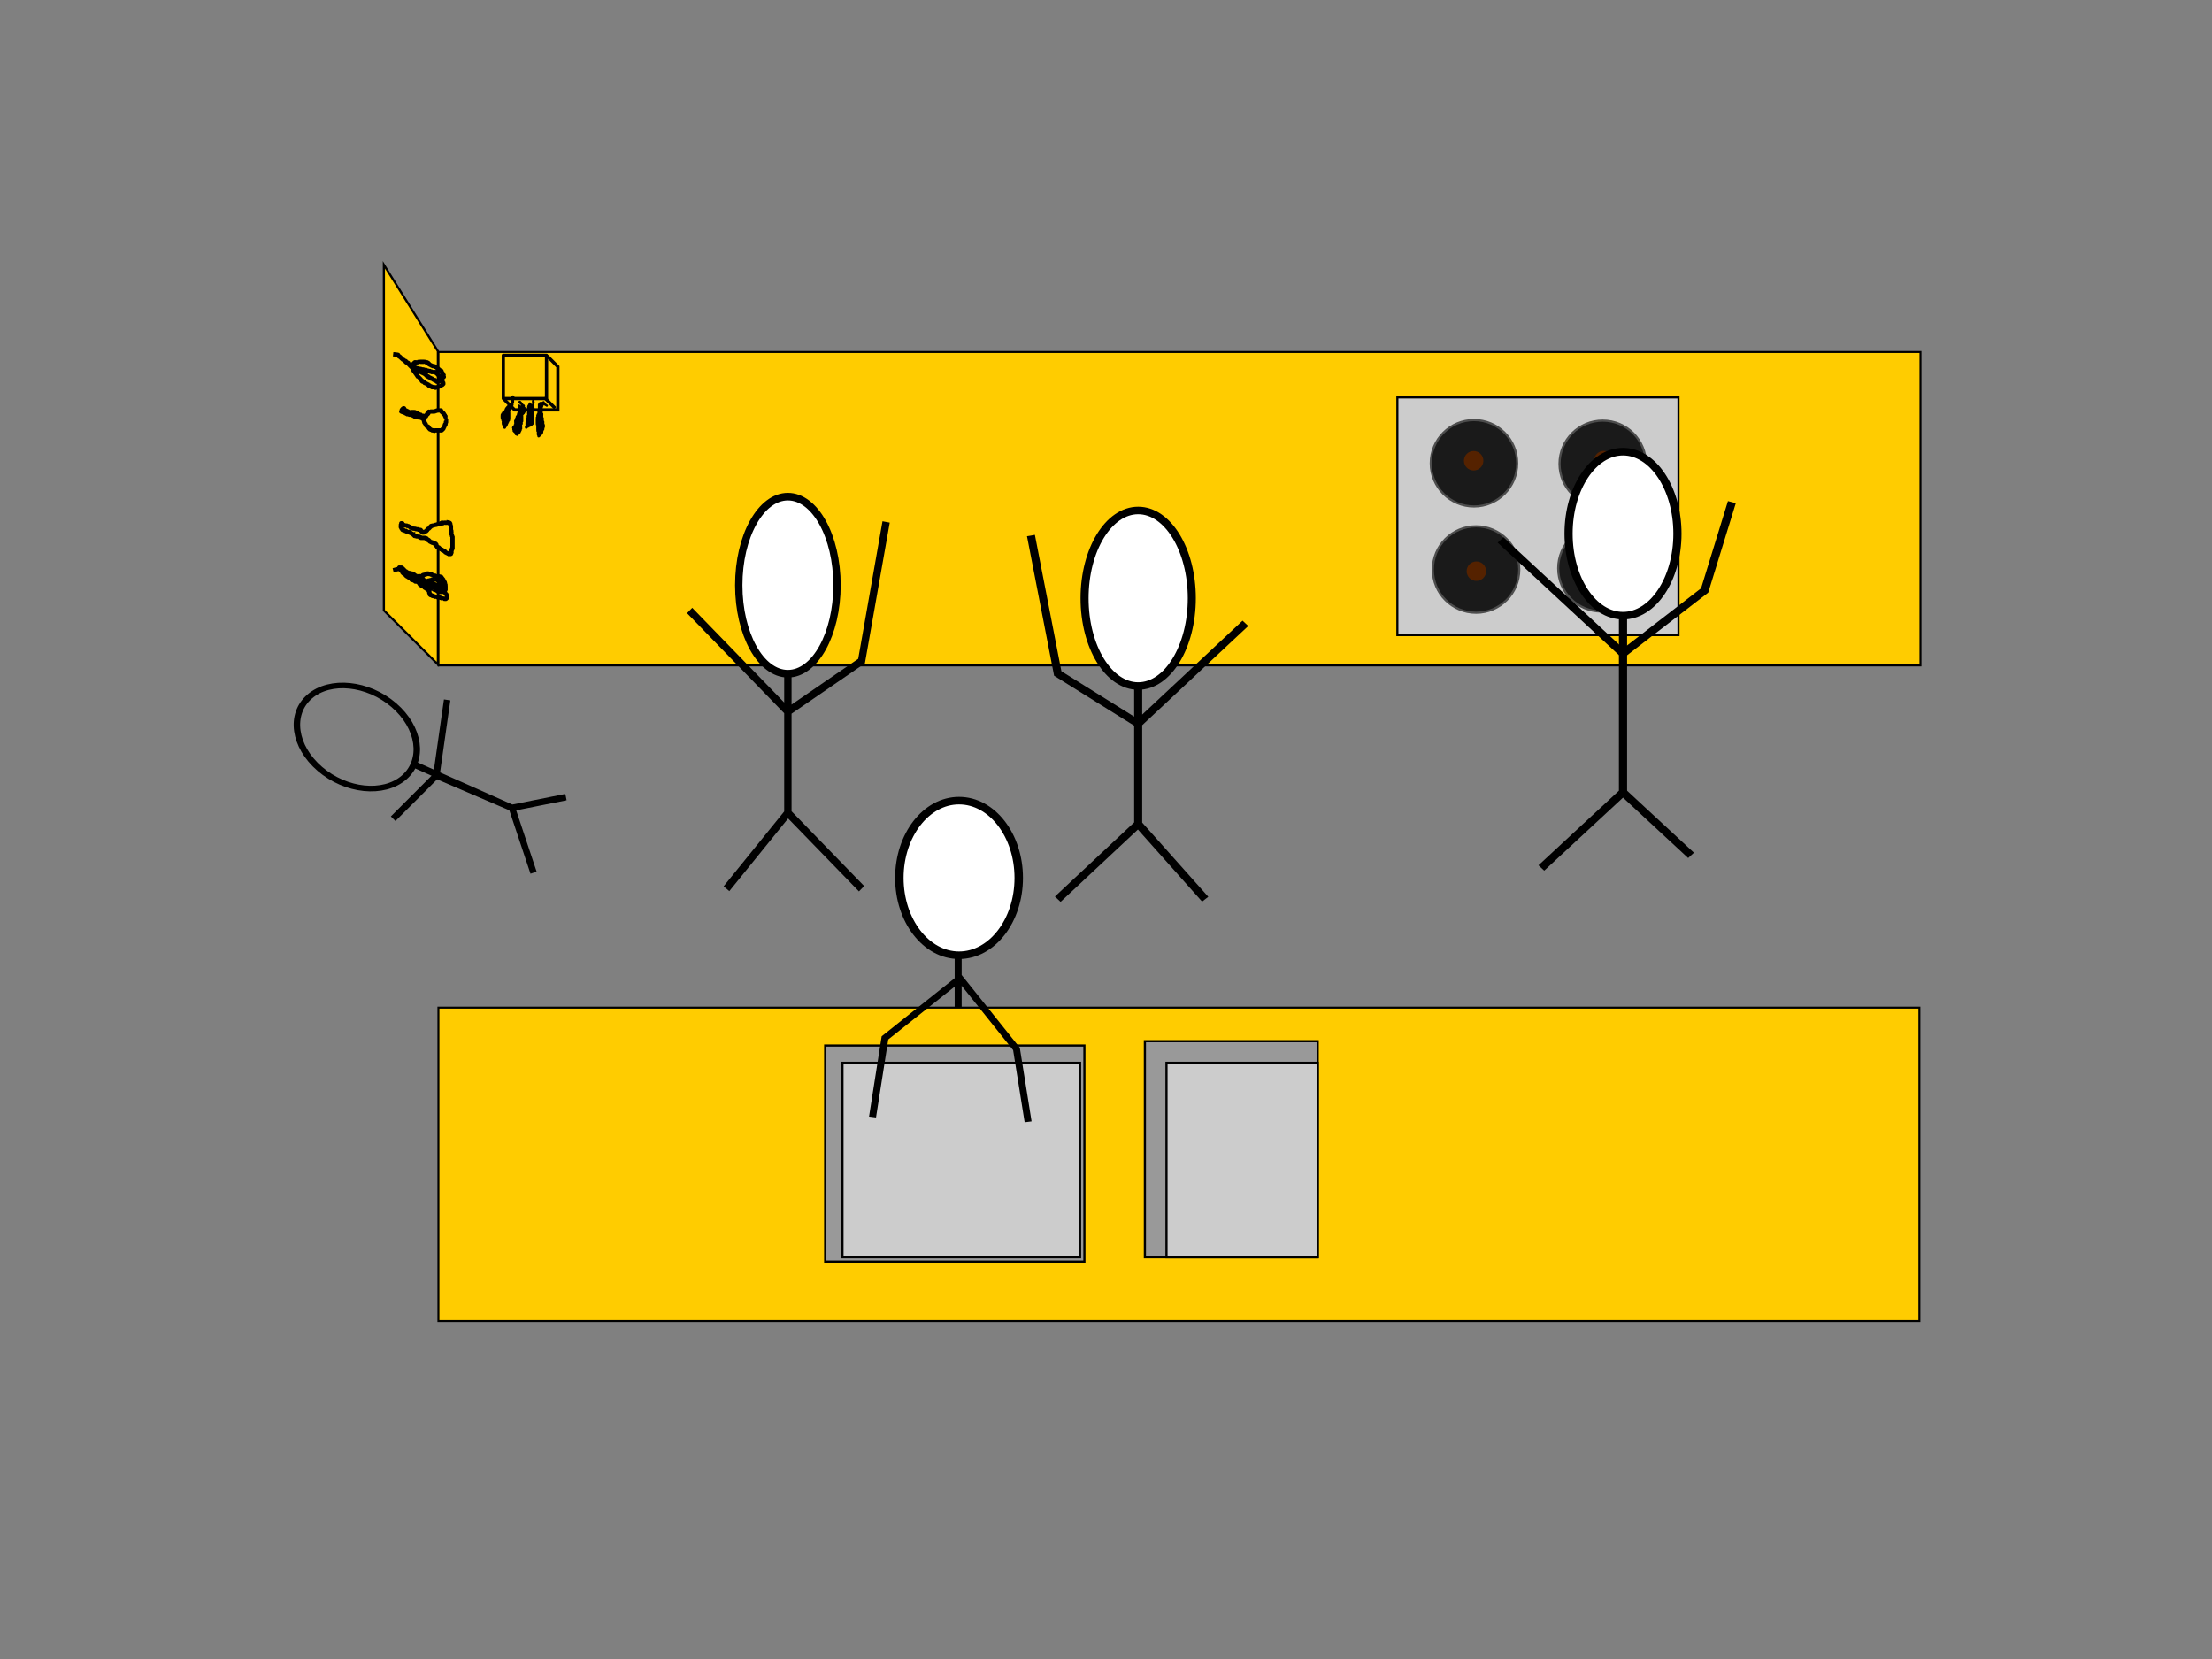 <?xml version="1.0" encoding="UTF-8" standalone="no"?>
<!-- Created with Inkscape (http://www.inkscape.org/) -->

<svg
   xmlns:dc="http://purl.org/dc/elements/1.1/"
   xmlns:cc="http://creativecommons.org/ns#"
   xmlns:rdf="http://www.w3.org/1999/02/22-rdf-syntax-ns#"
   xmlns:svg="http://www.w3.org/2000/svg"
   xmlns="http://www.w3.org/2000/svg"
   xmlns:sodipodi="http://sodipodi.sourceforge.net/DTD/sodipodi-0.dtd"
   xmlns:inkscape="http://www.inkscape.org/namespaces/inkscape"
   width="1024"
   height="768"
   id="svg3360"
   version="1.1"
   inkscape:version="0.91 r13725"
   viewBox="0 0 1024 768"
   sodipodi:docname="crowded_kitchen.svg">
  <rect x="0" y="0" width="1024" height="768" fill="#808080" stroke="none"/>
  <defs
     id="defs3362" />
  <sodipodi:namedview
     id="base"
     pagecolor="#ffffff"
     bordercolor="#666666"
     borderopacity="1.0"
     inkscape:pageopacity="0.0"
     inkscape:pageshadow="2"
     inkscape:zoom="1"
     inkscape:cx="302.79747"
     inkscape:cy="409.27922"
     inkscape:current-layer="layer1"
     inkscape:document-units="px"
     showgrid="true"
     inkscape:window-width="1920"
     inkscape:window-height="1016"
     inkscape:window-x="0"
     inkscape:window-y="27"
     inkscape:window-maximized="1">
    <inkscape:grid
       type="xygrid"
       id="grid3385" />
  </sodipodi:namedview>
  <g
     id="layer1"
     inkscape:label="Layer 1"
     inkscape:groupmode="layer">
    <rect
       style="fill:#ffcc00;fill-opacity:1;stroke:#000000;stroke-width:0.909"
       id="rect3368"
       width="686.091"
       height="145.091"
       x="202.955"
       y="162.955" />
    <rect
       style="fill:#ffcc00;fill-opacity:1;stroke:#000000;stroke-width:0.909"
       id="rect3368-6"
       width="685.591"
       height="145.091"
       x="202.955"
       y="466.455" />
    <rect
       style="fill:#999999;fill-opacity:1;stroke:#000000"
       id="rect3403"
       width="120"
       height="100"
       x="382"
       y="484" />
    <rect
       style="fill:#999999;fill-opacity:1;stroke:#000000"
       id="rect3405"
       width="80"
       height="100"
       x="530"
       y="482" />
    <rect
       style="fill:#cccccc;fill-opacity:1;stroke:#000000"
       id="rect3415"
       width="110"
       height="90"
       x="390"
       y="492" />
    <rect
       style="fill:#cccccc;fill-opacity:1;stroke:#000000"
       id="rect3417"
       width="70"
       height="90"
       x="540"
       y="492" />
    <rect
       style="fill:#cccccc;fill-opacity:1;stroke:#000000;stroke-width:0.964"
       id="rect3419"
       width="130.136"
       height="110.036"
       x="646.882"
       y="183.982" />
    <circle
       style="fill:#1a1a1a;fill-opacity:1;stroke:#4d4d4d"
       id="path3423"
       cx="741.95"
       cy="214.707"
       r="20" />
    <circle
       style="fill:#1a1a1a;fill-opacity:1;stroke:#4d4d4d"
       id="path3423-1"
       cx="741.341"
       cy="263.088"
       r="20" />
    <circle
       style="fill:#1a1a1a;fill-opacity:1;stroke:#4d4d4d"
       id="path3423-0"
       cx="683.31"
       cy="263.646"
       r="20" />
    <circle
       style="fill:#1a1a1a;fill-opacity:1;stroke:#4d4d4d"
       id="path3423-7"
       cx="682.354"
       cy="214.454"
       r="20" />
    <circle
       style="fill:#552200;fill-opacity:1;stroke:#1a1a1a"
       id="path3452"
       cx="742"
       cy="264"
       r="5" />
    <circle
       style="fill:#552200;fill-opacity:1;stroke:#1a1a1a"
       id="path3452-7"
       cx="742.454"
       cy="213.241"
       r="5" />
    <circle
       style="fill:#552200;fill-opacity:1;stroke:#1a1a1a"
       id="path3452-6"
       cx="682.199"
       cy="213.293"
       r="5" />
    <circle
       style="fill:#552200;fill-opacity:1;stroke:#1a1a1a"
       id="path3452-9"
       cx="683.464"
       cy="264.406"
       r="5" />
    <path
       style="fill:#ffcc00;fill-rule:evenodd;stroke:#000000;stroke-width:1px;stroke-linecap:butt;stroke-linejoin:miter;stroke-opacity:1"
       d="m 202.707,162.586 -25,-40 0,160 25,25 z"
       id="path3483"
       inkscape:connector-curvature="0" />
    <g
       id="g4303"
       transform="matrix(1.26,0,0,1.168,1.633,-103.933)">
      <ellipse
         ry="32.5"
         rx="20"
         cy="300.5"
         cx="595"
         id="path3485"
         style="fill:#ffffff;fill-opacity:1;stroke:#000000;stroke-width:3;stroke-miterlimit:4;stroke-dasharray:none;stroke-opacity:1" />
      <path
         inkscape:connector-curvature="0"
         id="path4291"
         d="m 595,333 0,70 -30,30"
         style="fill:none;fill-rule:evenodd;stroke:#000000;stroke-width:3;stroke-linecap:butt;stroke-linejoin:miter;stroke-miterlimit:4;stroke-dasharray:none;stroke-opacity:1" />
      <path
         inkscape:connector-curvature="0"
         id="path4293"
         d="m 595,403 25,25"
         style="fill:none;fill-rule:evenodd;stroke:#000000;stroke-width:3;stroke-linecap:butt;stroke-linejoin:miter;stroke-miterlimit:4;stroke-dasharray:none;stroke-opacity:1" />
      <path
         inkscape:connector-curvature="0"
         id="path4295"
         d="m 550,303 45,45 30,-25 10,-35"
         style="fill:none;fill-rule:evenodd;stroke:#000000;stroke-width:3;stroke-linecap:butt;stroke-linejoin:miter;stroke-miterlimit:4;stroke-dasharray:none;stroke-opacity:1" />
    </g>
    <g
       id="g4299"
       transform="matrix(1.241,0,0,1.161,55.316,-80.641)">
      <ellipse
         ry="35"
         rx="20"
         cy="308"
         cx="380"
         id="path4289"
         style="fill:#ffffff;fill-opacity:1;stroke:#000000;stroke-width:3;stroke-miterlimit:4;stroke-dasharray:none;stroke-opacity:1" />
      <path
         inkscape:connector-curvature="0"
         id="path4297"
         d="m 380,343 0,55 -30,30 30,-30 25,30 -25,-30 0,-40 40,-40 -40,40 -30,-20 -10,-55"
         style="fill:none;fill-rule:evenodd;stroke:#000000;stroke-width:3;stroke-linecap:butt;stroke-linejoin:miter;stroke-miterlimit:4;stroke-dasharray:none;stroke-opacity:1" />
    </g>
    <g
       id="g4331"
       transform="matrix(1.234,0,0,1.102,54.888,-48.192)">
      <ellipse
         ry="32.471"
         rx="22.395"
         cy="412.535"
         cx="315.3"
         id="path4287"
         style="fill:#ffffff;fill-opacity:1;stroke:#000000;stroke-width:3.173;stroke-miterlimit:4;stroke-dasharray:none;stroke-opacity:1" />
      <path
         inkscape:connector-curvature="0"
         id="path4309"
         d="m 314.972,444.985 0,21.876 0,-13.125 21.869,30.626 4.374,30.626"
         style="fill:none;fill-rule:evenodd;stroke:#000000;stroke-width:2.625;stroke-linecap:butt;stroke-linejoin:miter;stroke-miterlimit:4;stroke-dasharray:none;stroke-opacity:1" />
      <path
         inkscape:connector-curvature="0"
         id="path4311"
         d="m 315.477,454.798 -27.97,24.931 -4.662,33.241"
         style="fill:none;fill-rule:evenodd;stroke:#000000;stroke-width:2.641;stroke-linecap:butt;stroke-linejoin:miter;stroke-miterlimit:4;stroke-dasharray:none;stroke-opacity:1" />
    </g>
    <g
       id="g4299-9"
       transform="matrix(-1.137,0,0,1.171,796.789,-89.769)">
      <ellipse
         ry="35"
         rx="20"
         cy="308"
         cx="380"
         id="path4289-1"
         style="fill:#ffffff;fill-opacity:1;stroke:#000000;stroke-width:3;stroke-miterlimit:4;stroke-dasharray:none;stroke-opacity:1" />
      <path
         inkscape:connector-curvature="0"
         id="path4297-1"
         d="m 380,343 0,55 -30,30 30,-30 25,30 -25,-30 0,-40 40,-40 -40,40 -30,-20 -10,-55"
         style="fill:none;fill-rule:evenodd;stroke:#000000;stroke-width:3;stroke-linecap:butt;stroke-linejoin:miter;stroke-miterlimit:4;stroke-dasharray:none;stroke-opacity:1" />
    </g>
    <path
       style="fill:none;fill-rule:evenodd;stroke:#000000;stroke-width:2;stroke-linecap:butt;stroke-linejoin:miter;stroke-miterlimit:4;stroke-dasharray:none;stroke-opacity:1"
       d="m 182,264 c 1,-0.25 1.981,-0.593 3,-0.75 0.451,-0.069 0.15,0.4 0.25,0.5 0.059,0.059 0.191,-0.059 0.25,0 0.059,0.059 -0.037,0.175 0,0.25 0.053,0.105 0.167,0.167 0.25,0.25 0.083,0.083 0.167,0.167 0.25,0.25 0.083,0.083 0.197,0.145 0.25,0.25 0.037,0.074 -0.037,0.175 0,0.25 0.053,0.105 0.167,0.167 0.25,0.25 0.083,0.083 0.152,0.185 0.25,0.25 0.155,0.103 0.345,0.147 0.5,0.25 0.368,0.245 0.632,0.755 1,1 0.155,0.103 0.345,0.147 0.5,0.25 0.098,0.065 0.145,0.197 0.25,0.25 0.074,0.037 0.175,-0.037 0.25,0 0.105,0.053 0.152,0.185 0.25,0.25 0.155,0.103 0.345,0.147 0.5,0.25 0.196,0.131 0.304,0.369 0.5,0.5 -0.029,0.474 0.583,0.167 0.75,0.25 0.105,0.053 0.145,0.197 0.25,0.25 0.099,0.05 0.699,-0.051 0.75,0 0.059,0.059 -0.059,0.191 0,0.25 0.059,0.059 0.167,0 0.25,0 0.083,0 0.191,0.059 0.25,0 0.059,-0.059 -0.059,-0.191 0,-0.25 0.318,-0.318 0.379,0.509 0,-0.25 -0.037,-0.074 0.059,-0.191 0,-0.25 -0.059,-0.059 -0.191,0.059 -0.25,0 -0.059,-0.059 0.037,-0.175 0,-0.25 -0.1,-0.2 -0.4,-0.3 -0.5,-0.5 -0.037,-0.074 0.059,-0.191 0,-0.25 -0.059,-0.059 -0.175,0.037 -0.25,0 -0.211,-0.105 -0.289,-0.395 -0.5,-0.5 -0.074,-0.037 -0.167,0 -0.25,0 -0.083,-0.083 -0.145,-0.197 -0.25,-0.25 -0.136,-0.068 -0.932,0.068 -1,0 -0.059,-0.059 0.059,-0.191 0,-0.25 -0.06,-0.06 -0.94,0.06 -1,0 -0.059,-0.059 0,-0.167 0,-0.25 -0.083,0 -0.191,0.059 -0.25,0 -0.059,-0.059 0.059,-0.191 0,-0.25 -0.059,-0.059 -0.191,0.059 -0.25,0 -0.059,-0.059 0.059,-0.191 0,-0.25 -0.059,-0.059 -0.191,0.059 -0.25,0 -0.059,-0.059 0.037,-0.175 0,-0.25 -0.829,-0.829 0.118,0.236 -0.25,-0.5 -0.053,-0.105 -0.197,-0.145 -0.25,-0.25 -0.037,-0.074 0.037,-0.175 0,-0.25 -0.053,-0.105 -0.167,-0.167 -0.25,-0.25 -0.083,-0.083 -0.167,-0.167 -0.25,-0.25 -0.147,-0.147 -0.884,-0.942 -1,-1 -0.074,-0.037 -0.167,0 -0.25,0 -0.083,0 -0.167,0 -0.25,0 -0.167,0 -0.333,0 -0.5,0 -0.083,0 -0.25,-0.083 -0.25,0 0,0.118 0.167,0.167 0.25,0.25 0.132,0.132 0.616,0.683 0.75,0.75 0.074,0.037 0.175,-0.037 0.25,0 0.105,0.053 0.152,0.185 0.25,0.25 0.155,0.103 0.345,0.147 0.5,0.25 0.196,0.131 0.289,0.395 0.5,0.5 0.074,0.037 0.167,0 0.25,0 0.167,0.083 0.345,0.147 0.5,0.25 0.098,0.065 0.138,0.213 0.25,0.25 0.158,0.053 0.342,-0.053 0.5,0 0.112,0.037 0.138,0.213 0.25,0.25 0.158,0.053 0.342,-0.053 0.5,0 0.112,0.037 0.145,0.197 0.25,0.25 0.149,0.074 0.342,-0.053 0.5,0 0.177,0.059 0.323,0.191 0.5,0.25 0.079,0.026 0.175,-0.037 0.25,0 0.105,0.053 0.145,0.197 0.25,0.25 0.149,0.074 0.351,-0.074 0.5,0 0.105,0.053 0.145,0.197 0.25,0.25 0.074,0.037 0.191,-0.059 0.25,0 0.059,0.059 -0.059,0.191 0,0.25 0.118,0.118 0.5,-0.167 0.5,0 0,0.083 -0.191,0.059 -0.25,0 -0.059,-0.059 0.059,-0.191 0,-0.25 -0.059,-0.059 -0.175,0.037 -0.25,0 -0.105,-0.053 -0.145,-0.197 -0.25,-0.25 -0.074,-0.037 -0.191,0.059 -0.25,0 -0.059,-0.059 0.059,-0.191 0,-0.25 -0.118,-0.118 -0.351,0.074 -0.5,0 -0.105,-0.053 -0.145,-0.197 -0.25,-0.25 -0.074,-0.037 -0.191,0.059 -0.25,0 -0.059,-0.059 0.059,-0.191 0,-0.25 -0.118,-0.118 -0.351,0.074 -0.5,0 -0.105,-0.053 -0.145,-0.197 -0.25,-0.25 -0.147,-0.074 -0.578,0.057 -0.75,0 -0.177,-0.059 -0.323,-0.191 -0.5,-0.25 -0.079,-0.026 -0.175,0.037 -0.25,0 -0.211,-0.105 -0.289,-0.395 -0.5,-0.5 -0.074,-0.037 -0.175,0.037 -0.25,0 -0.105,-0.053 -0.145,-0.197 -0.25,-0.25 -0.074,-0.037 -0.175,0.037 -0.25,0 -0.211,-0.105 -0.289,-0.395 -0.5,-0.5 -0.074,-0.037 -0.191,0.059 -0.25,0 -0.059,-0.059 0.059,-0.191 0,-0.25 -0.125,-0.125 -0.625,0.125 -0.75,0 -0.059,-0.059 0.059,-0.191 0,-0.25 -0.059,-0.059 -0.167,0 -0.25,0 -0.083,0 -0.191,-0.059 -0.25,0 -0.059,0.059 -0.059,0.191 0,0.25 0.059,0.059 0.175,-0.037 0.25,0 0.105,0.053 0.145,0.197 0.25,0.25 0.074,0.037 0.175,-0.037 0.25,0 0.211,0.105 0.289,0.395 0.5,0.5 0.074,0.037 0.175,-0.037 0.25,0 0.211,0.105 0.289,0.395 0.5,0.5 0.074,0.037 0.175,-0.037 0.25,0 0.211,0.105 0.289,0.395 0.5,0.5 0.074,0.037 0.167,0 0.25,0 0.167,0.083 0.345,0.147 0.5,0.25 0.098,0.065 0.167,0.167 0.25,0.25 0.167,0.083 0.345,0.147 0.5,0.25 0.098,0.065 0.145,0.197 0.25,0.25 0.074,0.037 0.167,0 0.25,0 0.167,0.083 0.345,0.147 0.5,0.25 0.098,0.065 0.145,0.197 0.25,0.25 0.074,0.037 0.175,-0.037 0.25,0 0.105,0.053 0.145,0.197 0.25,0.25 0.074,0.037 0.191,-0.059 0.25,0 0.059,0.059 -0.059,0.191 0,0.25 0.059,0.059 0.175,-0.037 0.25,0 0.211,0.105 0.289,0.395 0.5,0.5 0.074,0.037 0.191,-0.059 0.25,0 0.517,0.517 -0.79,-0.02 0.25,0.5 0.074,0.037 0.175,-0.037 0.25,0 0.105,0.053 0.145,0.197 0.25,0.25 0.074,0.037 0.175,-0.037 0.25,0 0.105,0.053 0.145,0.197 0.25,0.25 0.333,0.167 0.25,-0.083 0.25,-0.25 0,-0.167 0,-0.333 0,-0.5 0,-0.083 -0.083,-0.25 0,-0.25 0.083,0 0,0.167 0,0.25 0,0.586 0.059,-0.118 -0.25,0.5 -0.037,0.074 0.059,0.191 0,0.25 -0.059,0.059 -0.191,-0.059 -0.25,0 -0.025,0.025 -0.025,0.725 0,0.75 0.059,0.059 0.191,-0.059 0.25,0 0.059,0.059 -0.037,0.175 0,0.25 0.105,0.211 0.395,0.289 0.5,0.5 0.037,0.074 -0.059,0.191 0,0.25 0.059,0.059 0.191,-0.059 0.25,0 0.059,0.059 -0.059,0.191 0,0.25 0.059,0.059 0.175,-0.037 0.25,0 0.4,0.2 0.1,0.3 0.5,0.5 0.074,0.037 0.175,-0.037 0.25,0 0.105,0.053 0.145,0.197 0.25,0.25 0.074,0.037 0.175,-0.037 0.25,0 0.105,0.053 0.145,0.197 0.25,0.25 0.074,0.037 0.191,-0.059 0.25,0 0.059,0.059 -0.059,0.191 0,0.25 0.059,0.059 0.175,-0.037 0.25,0 0.4,0.2 0.1,0.3 0.5,0.5 0.074,0.037 0.175,-0.037 0.25,0 0.211,0.105 0.289,0.395 0.5,0.5 0.074,0.037 0.191,-0.059 0.25,0 0.059,0.059 -0.037,0.175 0,0.25 0.105,0.211 0.395,0.289 0.5,0.5 0.1,0.2 -0.1,0.55 0,0.75 0.053,0.105 0.197,0.145 0.25,0.25 0.137,0.275 -0.241,0.505 0.25,0.75 0.149,0.074 0.351,-0.074 0.5,0 0.829,0.829 -0.236,-0.118 0.5,0.25 0.105,0.053 0.145,0.197 0.25,0.25 0.099,0.05 0.699,-0.051 0.75,0 0.059,0.059 -0.059,0.191 0,0.25 0.068,0.068 0.864,-0.068 1,0 0.105,0.053 0.145,0.197 0.25,0.25 0.157,0.079 0.843,-0.079 1,0 0.105,0.053 0.145,0.197 0.25,0.25 0.149,0.074 0.351,-0.074 0.5,0 0.105,0.053 0.138,0.213 0.25,0.25 0.062,0.021 1.224,-0.026 1.25,0 0.333,0.333 -0.417,0.25 0.25,0.25 0.083,0 0.167,0 0.25,0 0.083,0 0.191,0.059 0.25,0 0.059,-0.059 -0.059,-0.191 0,-0.25 0.059,-0.059 0.191,0.059 0.25,0 0.059,-0.059 -0.059,-0.191 0,-0.25 0.059,-0.059 0.191,0.059 0.25,0 0.059,-0.059 0,-0.167 0,-0.25 0,-0.083 0,-0.167 0,-0.25 0,-0.083 0,-0.167 0,-0.25 0,-0.083 0.037,-0.175 0,-0.25 -0.053,-0.105 -0.197,-0.145 -0.25,-0.25 -0.037,-0.074 0.037,-0.175 0,-0.25 -0.105,-0.211 -0.369,-0.304 -0.5,-0.5 -0.906,-1.813 0.264,0.395 -0.5,-0.75 -0.103,-0.155 -0.118,-0.368 -0.25,-0.5 -0.132,-0.132 -0.345,-0.147 -0.5,-0.25 -0.098,-0.065 -0.145,-0.197 -0.25,-0.25 -0.074,-0.037 -0.175,0.037 -0.25,0 -0.133,-0.067 -0.367,-0.433 -0.5,-0.5 -0.074,-0.037 -0.167,0 -0.25,0 -0.167,0 -0.342,0.053 -0.5,0 -0.112,-0.037 -0.138,-0.213 -0.25,-0.25 -0.158,-0.053 -0.342,0.053 -0.5,0 -0.112,-0.037 -0.138,-0.213 -0.25,-0.25 -0.158,-0.053 -0.333,0 -0.5,0 -0.083,0 -0.175,0.037 -0.25,0 -0.105,-0.053 -0.145,-0.197 -0.25,-0.25 -0.149,-0.074 -0.351,0.074 -0.5,0 -0.105,-0.053 -0.145,-0.197 -0.25,-0.25 -0.074,-0.037 -0.171,0.026 -0.25,0 -0.177,-0.059 -0.323,-0.191 -0.5,-0.25 -0.079,-0.026 -0.175,0.037 -0.25,0 -0.105,-0.053 -0.145,-0.197 -0.25,-0.25 -0.074,-0.037 -0.175,0.037 -0.25,0 -0.211,-0.105 -0.289,-0.395 -0.5,-0.5 -0.074,-0.037 -0.175,0.037 -0.25,0 -0.105,-0.053 -0.145,-0.197 -0.25,-0.25 -0.149,-0.074 -0.351,0.074 -0.5,0 -0.105,-0.053 -0.145,-0.197 -0.25,-0.25 -0.074,-0.037 -0.191,0.059 -0.25,0 -0.059,-0.059 0.059,-0.191 0,-0.25 -0.059,-0.059 -0.175,0.037 -0.25,0 -0.211,-0.105 -0.289,-0.395 -0.5,-0.5 -0.268,-0.134 -0.232,0.134 -0.5,0 -1.04,-0.52 0.267,0.017 -0.25,-0.5 -0.059,-0.059 -0.191,0.059 -0.25,0 -0.059,-0.059 0.037,-0.175 0,-0.25 -0.053,-0.105 -0.167,-0.167 -0.25,-0.25 -0.049,-0.049 -0.316,-0.434 -0.5,-0.25 -0.059,0.059 -0.059,0.191 0,0.25 0.059,0.059 0.175,-0.037 0.25,0 0.105,0.053 0.197,0.145 0.25,0.25 0.037,0.074 -0.059,0.191 0,0.25 0.059,0.059 0.175,-0.037 0.25,0 0.211,0.105 0.289,0.395 0.5,0.5 0.074,0.037 0.175,-0.037 0.25,0 0.222,0.111 0.522,0.598 0.75,0.75 0.155,0.103 0.345,0.147 0.5,0.25 0.288,0.192 0.462,0.558 0.75,0.75 0.155,0.103 0.345,0.147 0.5,0.25 0.196,0.131 0.304,0.369 0.5,0.5 1.813,0.906 -0.395,-0.264 0.75,0.5 0.126,0.551 0.514,0.132 0.75,0.25 0.211,0.105 0.276,0.425 0.5,0.5 0.158,0.053 0.342,-0.053 0.5,0 0.112,0.037 0.145,0.197 0.25,0.25 0.074,0.037 0.175,-0.037 0.25,0 0.211,0.105 0.289,0.395 0.5,0.5 0.074,0.037 0.175,-0.037 0.25,0 0.105,0.053 0.145,0.197 0.25,0.25 0.09,0.045 1.076,0 1.25,0 0.174,0 1.16,0.045 1.25,0 0.105,-0.053 0.167,-0.167 0.25,-0.25 0.083,-0.083 0.197,-0.145 0.25,-0.25 0.074,-0.149 -0.118,-0.382 0,-0.5 0.059,-0.059 0.191,0.059 0.25,0 0.025,-0.025 0.025,-0.725 0,-0.75 -0.059,-0.059 -0.191,0.059 -0.25,0 0,-0.667 0.083,0.083 -0.25,-0.25 -0.059,-0.059 0.059,-0.191 0,-0.25 -0.059,-0.059 -0.191,0.059 -0.25,0 -0.059,-0.059 0.037,-0.175 0,-0.25 -0.053,-0.105 -0.197,-0.145 -0.25,-0.25 -0.037,-0.074 0.059,-0.191 0,-0.25 -0.059,-0.059 -0.191,0.059 -0.25,0 -0.059,-0.059 0.037,-0.175 0,-0.25 -0.067,-0.134 -0.618,-0.618 -0.75,-0.75 -0.083,-0.083 -0.167,-0.167 -0.25,-0.25 -0.083,-0.083 -0.197,-0.145 -0.25,-0.25 -0.037,-0.074 0.059,-0.191 0,-0.25 -0.059,-0.059 -0.175,0.037 -0.25,0 -0.211,-0.105 -0.289,-0.395 -0.5,-0.5 -0.074,-0.037 -0.175,0.037 -0.25,0 -0.829,-0.829 0.236,0.118 -0.5,-0.25 -0.105,-0.053 -0.145,-0.197 -0.25,-0.25 -0.066,-0.033 -0.869,0 -1,0 -0.131,0 -0.934,-0.033 -1,0 -0.105,0.053 -0.145,0.197 -0.25,0.25 -0.149,0.074 -0.351,-0.074 -0.5,0 -0.105,0.053 -0.145,0.197 -0.25,0.25 -0.2,0.1 -0.55,-0.1 -0.75,0 -0.105,0.053 -0.145,0.197 -0.25,0.25 -0.021,0.011 -0.979,0.011 -1,0 -0.105,-0.053 -0.145,-0.197 -0.25,-0.25 -0.149,-0.074 -0.351,0.074 -0.5,0 -0.553,-0.276 -0.078,-0.155 -0.25,-0.5 -0.276,-0.553 -0.155,-0.078 -0.5,-0.25 -0.105,-0.053 -0.167,-0.167 -0.25,-0.25 -0.083,-0.083 -0.197,-0.145 -0.25,-0.25 -0.037,-0.074 0.059,-0.191 0,-0.25 -0.059,-0.059 -0.191,0.059 -0.25,0 -0.059,-0.059 0.059,-0.191 0,-0.25 -0.059,-0.059 -0.191,0.059 -0.25,0 -0.059,-0.059 0.059,-0.191 0,-0.25 -0.059,-0.059 -0.167,0 -0.25,0 -0.083,0 -0.167,0 -0.25,0 -0.083,0 -0.191,-0.059 -0.25,0 -0.059,0.059 0.059,0.191 0,0.25 -0.517,0.517 0.02,-0.79 -0.5,0.25 -0.037,0.074 0,0.167 0,0.25 0,0.083 -0.059,0.191 0,0.25 0.059,0.059 0.191,-0.059 0.25,0 0.059,0.059 -0.059,0.191 0,0.25 0.118,0.118 0.351,-0.074 0.5,0 0.105,0.053 0.145,0.197 0.25,0.25 0.149,0.074 0.351,-0.074 0.5,0 0.105,0.053 0.145,0.197 0.25,0.25 0.149,0.074 0.351,-0.074 0.5,0 0.105,0.053 0.138,0.213 0.25,0.25 0.225,0.075 0.525,-0.075 0.75,0 0.177,0.059 0.323,0.191 0.5,0.25 0.266,0.088 0.734,-0.088 1,0 0.112,0.037 0.145,0.197 0.25,0.25 0.074,0.037 0.171,-0.026 0.25,0 0.177,0.059 0.323,0.191 0.5,0.25 0.079,0.026 0.171,-0.026 0.25,0 0.177,0.059 0.333,0.167 0.5,0.25 0.167,0.083 0.345,0.147 0.5,0.25 0.098,0.065 0.138,0.213 0.25,0.25 0.158,0.053 0.342,-0.053 0.5,0 0.112,0.037 0.152,0.185 0.25,0.25 0.155,0.103 0.323,0.191 0.5,0.25 0.079,0.026 0.171,-0.026 0.25,0 0.354,0.118 0.646,0.382 1,0.5 0.079,0.026 0.171,-0.026 0.25,0 0.177,0.059 0.345,0.147 0.5,0.25 0.098,0.065 0.138,0.213 0.25,0.25 0.158,0.053 0.342,-0.053 0.5,0 0.36,0.12 0.14,0.38 0.5,0.5 0.158,0.053 0.342,-0.053 0.5,0 0.78,0.26 -0.083,0.167 0.25,0.5 0.118,0.118 0.382,-0.118 0.5,0 0.059,0.059 0.083,0.25 0,0.25 -0.083,0 0,-0.167 0,-0.25 0,-0.083 0,-0.167 0,-0.25 0,-0.264 0.043,-1.621 0,-1.75 -0.037,-0.112 -0.197,-0.145 -0.25,-0.25 -0.1,-0.2 0.1,-0.55 0,-0.75 -0.829,-0.829 0.118,0.236 -0.25,-0.5 -0.105,-0.211 -0.425,-0.276 -0.5,-0.5 -0.053,-0.158 0.053,-0.342 0,-0.5 -0.056,-0.169 -0.655,-0.559 -0.75,-0.75 -0.037,-0.074 0.059,-0.191 0,-0.25 -0.059,-0.059 -0.175,0.037 -0.25,0 -0.105,-0.053 -0.145,-0.197 -0.25,-0.25 -0.149,-0.074 -0.351,0.074 -0.5,0 -0.105,-0.053 -0.145,-0.197 -0.25,-0.25 -0.152,-0.076 -1.348,0.076 -1.5,0 -0.105,-0.053 -0.145,-0.197 -0.25,-0.25 -0.2,-0.1 -0.55,0.1 -0.75,0 -0.105,-0.053 -0.145,-0.197 -0.25,-0.25 -0.074,-0.037 -0.175,0.037 -0.25,0 -0.105,-0.053 -0.145,-0.197 -0.25,-0.25 -0.149,-0.074 -0.351,0.074 -0.5,0 -0.105,-0.053 -0.145,-0.197 -0.25,-0.25 -0.136,-0.068 -0.932,0.068 -1,0 -0.059,-0.059 0.059,-0.191 0,-0.25 -0.059,-0.059 -0.167,0 -0.25,0 -0.083,0 -0.191,-0.059 -0.25,0 -0.059,0.059 0.059,0.191 0,0.25 -0.118,0.118 -0.351,-0.074 -0.5,0 -0.105,0.053 -0.145,0.197 -0.25,0.25 -0.149,0.074 -0.351,-0.074 -0.5,0 -0.105,0.053 -0.145,0.197 -0.25,0.25 -0.149,0.074 -0.382,-0.118 -0.5,0 -0.059,0.059 0.059,0.191 0,0.25 -0.059,0.059 -0.191,-0.059 -0.25,0 -0.059,0.059 0.059,0.191 0,0.25 -0.059,0.059 -0.175,-0.037 -0.25,0 -0.105,0.053 -0.145,0.197 -0.25,0.25 -0.173,0.086 -1.162,-0.088 -1.25,0 -0.059,0.059 0.037,0.175 0,0.25 -0.829,0.829 0.118,-0.236 -0.25,0.5 -0.053,0.105 -0.197,0.145 -0.25,0.25 -0.037,0.074 0.037,0.175 0,0.25 -0.053,0.105 -0.197,0.145 -0.25,0.25 -0.074,0.149 0.118,0.382 0,0.5 -0.059,0.059 -0.191,-0.059 -0.25,0 -0.059,0.059 0.059,0.191 0,0.25 -0.059,0.059 -0.167,0 -0.25,0 -0.083,0 -0.175,0.037 -0.25,0 -0.105,-0.053 -0.167,-0.167 -0.25,-0.25"
       id="path4380"
       inkscape:connector-curvature="0" />
    <path
       style="fill:#ffcc00;fill-opacity:1;fill-rule:evenodd;stroke:#000000;stroke-width:2;stroke-linecap:butt;stroke-linejoin:miter;stroke-miterlimit:4;stroke-dasharray:none;stroke-opacity:1"
       d="m 187,244 c -0.417,-0.417 -0.79,-0.882 -1.25,-1.25 -0.065,-0.052 -0.059,0.191 0,0.25 0.01,0.01 0.908,0 1,0 0.586,0 -0.118,-0.059 0.5,0.25 0.157,0.079 0.843,-0.079 1,0 0.105,0.053 0.145,0.197 0.25,0.25 0.149,0.074 0.351,-0.074 0.5,0 0.105,0.053 0.145,0.197 0.25,0.25 0.074,0.037 0.175,-0.037 0.25,0 0.105,0.053 0.145,0.197 0.25,0.25 0.074,0.037 0.191,-0.059 0.25,0 0.059,0.059 -0.059,0.191 0,0.25 0.059,0.059 0.175,-0.037 0.25,0 0.105,0.053 0.145,0.197 0.25,0.25 0.149,0.074 0.351,-0.074 0.5,0 0.105,0.053 0.145,0.197 0.25,0.25 0.157,0.079 0.843,-0.079 1,0 0.105,0.053 0.145,0.197 0.25,0.25 0.111,0.056 0.886,-0.038 1,0 0.112,0.037 0.145,0.197 0.25,0.25 0.099,0.05 0.699,-0.051 0.75,0 0.059,0.059 -0.059,0.191 0,0.25 0.517,0.517 -0.02,-0.79 0.5,0.25 0.037,0.074 -0.059,0.191 0,0.25 0.059,0.059 0.175,-0.037 0.25,0 0.105,0.053 0.145,0.197 0.25,0.25 0.074,0.037 0.191,-0.059 0.25,0 0.059,0.059 0.059,0.191 0,0.25 -0.059,0.059 -0.25,0.083 -0.25,0 0,-0.167 0.382,0.118 0.5,0 0.059,-0.059 -0.083,-0.25 0,-0.25 0.083,0 -0.059,0.191 0,0.25 0.059,0.059 0.191,0.059 0.25,0 0.059,-0.059 -0.059,-0.191 0,-0.25 0.118,-0.118 0.351,0.074 0.5,0 0.105,-0.053 0.145,-0.197 0.25,-0.25 0.074,-0.037 0.191,0.059 0.25,0 0.059,-0.059 -0.059,-0.191 0,-0.25 0.059,-0.059 0.191,0.059 0.25,0 0.059,-0.059 -0.059,-0.191 0,-0.25 0.059,-0.059 0.191,0.059 0.25,0 0.059,-0.059 -0.037,-0.175 0,-0.25 0.053,-0.105 0.167,-0.167 0.25,-0.25 0.083,-0.083 0.145,-0.197 0.25,-0.25 0.074,-0.037 0.175,0.037 0.25,0 0.105,-0.053 0.167,-0.167 0.25,-0.25 0.083,-0.083 0.197,-0.145 0.25,-0.25 0.037,-0.074 -0.059,-0.191 0,-0.25 0.059,-0.059 0.191,0.059 0.25,0 0.059,-0.059 -0.059,-0.191 0,-0.25 0.059,-0.059 0.191,0.059 0.25,0 0.059,-0.059 -0.059,-0.191 0,-0.25 0.118,-0.118 0.351,0.074 0.5,0 0.105,-0.053 0.145,-0.197 0.25,-0.25 0.136,-0.068 0.932,0.068 1,0 0.059,-0.059 -0.059,-0.191 0,-0.25 0.051,-0.051 0.651,0.05 0.75,0 0.105,-0.053 0.145,-0.197 0.25,-0.25 0.149,-0.074 0.351,0.074 0.5,0 0.105,-0.053 0.145,-0.197 0.25,-0.25 0.2,-0.1 0.55,0.1 0.75,0 0.105,-0.053 0.145,-0.197 0.25,-0.25 0.149,-0.074 0.382,0.118 0.5,0 0.059,-0.059 -0.059,-0.191 0,-0.25 0.059,-0.059 0.167,0 0.25,0 0.083,0 0.191,-0.059 0.25,0 0.059,0.059 -0.083,0.25 0,0.25 0.118,0 0.145,-0.197 0.25,-0.25 0.09,-0.045 1.076,0 1.25,0 0.083,0 0.167,0 0.25,0 0.083,0 0.191,0.059 0.25,0 0.059,-0.059 -0.059,-0.191 0,-0.25 0.025,-0.025 0.725,-0.025 0.75,0 0.059,0.059 -0.059,0.191 0,0.25 0.059,0.059 0.191,-0.059 0.25,0 0.059,0.059 -0.059,0.191 0,0.25 0.517,0.517 -0.02,-0.79 0.5,0.25 0.1,0.2 -0.1,0.55 0,0.75 0.309,0.618 0.25,-0.086 0.25,0.5 0,0.417 0,0.833 0,1.25 0,0.083 0,0.167 0,0.25 0,0.083 -0.037,0.175 0,0.25 0.053,0.105 0.197,0.145 0.25,0.25 0.076,0.152 -0.076,1.348 0,1.5 0.053,0.105 0.197,0.145 0.25,0.25 0.068,0.136 -0.068,0.932 0,1 0.059,0.059 0.191,-0.059 0.25,0 0.059,0.059 0,0.167 0,0.25 0,0.083 0,0.167 0,0.25 0,0.917 0,1.833 0,2.75 0,0.667 0,1.333 0,2 0,0.083 0.059,0.191 0,0.25 -0.059,0.059 -0.191,-0.059 -0.25,0 -0.118,0.118 0.074,0.351 0,0.5 -0.053,0.105 -0.197,0.145 -0.25,0.25 -0.086,0.173 0.088,1.162 0,1.25 -0.333,0.333 -0.25,-0.417 -0.25,0.25 0,0.083 0.083,0.25 0,0.25 -0.118,0 -0.145,-0.197 -0.25,-0.25 -0.328,-0.164 -0.493,0.507 -0.75,0.25 -0.059,-0.059 0.059,-0.191 0,-0.25 -0.118,-0.118 -0.351,0.074 -0.5,0 -0.105,-0.053 -0.145,-0.197 -0.25,-0.25 -0.074,-0.037 -0.175,0.037 -0.25,0 -0.105,-0.053 -0.145,-0.197 -0.25,-0.25 -0.074,-0.037 -0.191,0.059 -0.25,0 -0.059,-0.059 0.059,-0.191 0,-0.25 -0.059,-0.059 -0.191,0.059 -0.25,0 -0.059,-0.059 0.059,-0.191 0,-0.25 -0.059,-0.059 -0.175,0.037 -0.25,0 -0.105,-0.053 -0.145,-0.197 -0.25,-0.25 -0.074,-0.037 -0.175,0.037 -0.25,0 -0.105,-0.053 -0.145,-0.197 -0.25,-0.25 -0.074,-0.037 -0.191,0.059 -0.25,0 -0.059,-0.059 0.059,-0.191 0,-0.25 -0.059,-0.059 -0.175,0.037 -0.25,0 -0.105,-0.053 -0.145,-0.197 -0.25,-0.25 -0.074,-0.037 -0.175,0.037 -0.25,0 -0.133,-0.067 -0.367,-0.433 -0.5,-0.5 -0.074,-0.037 -0.191,0.059 -0.25,0 -0.059,-0.059 0.059,-0.191 0,-0.25 -0.118,-0.118 -0.382,0.118 -0.5,0 -0.059,-0.059 0.059,-0.191 0,-0.25 -0.517,-0.517 0.02,0.79 -0.5,-0.25 -0.037,-0.074 0.059,-0.191 0,-0.25 -0.059,-0.059 -0.191,0.059 -0.25,0 -0.125,-0.125 0.125,-0.625 0,-0.75 -0.059,-0.059 -0.191,0.059 -0.25,0 -0.059,-0.059 0.059,-0.191 0,-0.25 -0.059,-0.059 -0.175,0.037 -0.25,0 -0.105,-0.053 -0.145,-0.197 -0.25,-0.25 -0.149,-0.074 -0.382,0.118 -0.5,0 -0.059,-0.059 0.059,-0.191 0,-0.25 -0.125,-0.125 -0.625,0.125 -0.75,0 -0.059,-0.059 0.059,-0.191 0,-0.25 -0.118,-0.118 -0.351,0.074 -0.5,0 -0.105,-0.053 -0.145,-0.197 -0.25,-0.25 -0.074,-0.037 -0.191,0.059 -0.25,0 -0.059,-0.059 0.059,-0.191 0,-0.25 -0.059,-0.059 -0.191,0.059 -0.25,0 -0.059,-0.059 0.059,-0.191 0,-0.25 -0.059,-0.059 -0.191,0.059 -0.25,0 -0.059,-0.059 0.059,-0.191 0,-0.25 -0.118,-0.118 -0.382,0.118 -0.5,0 -0.059,-0.059 0.059,-0.191 0,-0.25 -0.059,-0.059 -0.191,0.059 -0.25,0 -0.059,-0.059 0.059,-0.191 0,-0.25 -0.059,-0.059 -0.191,0.059 -0.25,0 -0.059,-0.059 0.059,-0.191 0,-0.25 -0.118,-0.118 -0.382,0.118 -0.5,0 -0.059,-0.059 0.059,-0.191 0,-0.25 -0.059,-0.059 -0.167,0 -0.25,0 -0.5,0 -1,0 -1.5,0 -0.083,0 -0.167,0 -0.25,0 -0.083,0 -0.191,0.059 -0.25,0 -0.059,-0.059 0.059,-0.191 0,-0.25 -0.118,-0.118 -0.382,0.118 -0.5,0 -0.059,-0.059 0.059,-0.191 0,-0.25 -0.077,-0.077 -1.173,0.077 -1.25,0 -0.059,-0.059 0.059,-0.191 0,-0.25 -0.06,-0.06 -0.94,0.06 -1,0 -0.059,-0.059 0.059,-0.191 0,-0.25 -0.059,-0.059 -0.191,0.059 -0.25,0 -0.059,-0.059 0.059,-0.191 0,-0.25 -0.059,-0.059 -0.191,0.059 -0.25,0 -0.059,-0.059 0.059,-0.191 0,-0.25 -0.059,-0.059 -0.191,0.059 -0.25,0 -0.059,-0.059 0,-0.167 0,-0.25 -0.083,0 -0.175,0.037 -0.25,0 -0.105,-0.053 -0.145,-0.197 -0.25,-0.25 -0.074,-0.037 -0.175,0.037 -0.25,0 -0.105,-0.053 -0.145,-0.197 -0.25,-0.25 -0.074,-0.037 -0.191,0.059 -0.25,0 -0.059,-0.059 0.059,-0.191 0,-0.25 -0.118,-0.118 -0.382,0.118 -0.5,0 -0.059,-0.059 0.059,-0.191 0,-0.25 -0.068,-0.068 -0.864,0.068 -1,0 -0.105,-0.053 -0.145,-0.197 -0.25,-0.25 -0.074,-0.037 -0.191,0.059 -0.25,0 -0.059,-0.059 0.059,-0.191 0,-0.25 -0.06,-0.06 -0.94,0.06 -1,0 -0.059,-0.059 0.059,-0.191 0,-0.25 -0.059,-0.059 -0.191,0.059 -0.25,0 -0.059,-0.059 0.059,-0.191 0,-0.25 -0.118,-0.118 -0.382,0.118 -0.5,0 -0.059,-0.059 0.037,-0.175 0,-0.25 -0.105,-0.211 -0.395,-0.289 -0.5,-0.5 -0.037,-0.074 0.037,-0.175 0,-0.25 -0.053,-0.105 -0.197,-0.145 -0.25,-0.25 -0.011,-0.021 -0.011,-0.979 0,-1 0.053,-0.105 0.197,-0.145 0.25,-0.25 0.037,-0.074 -0.059,-0.191 0,-0.25 0.149,-0.149 0.5,0.27 0.5,-0.25 0,-0.083 -0.167,0 -0.25,0 -0.083,0 -0.291,-0.072 -0.25,0 0.356,0.622 0.833,1.167 1.25,1.75"
       id="path4382"
       inkscape:connector-curvature="0" />
    <path
       style="fill:none;fill-rule:evenodd;stroke:#000000;stroke-width:2;stroke-linecap:butt;stroke-linejoin:miter;stroke-miterlimit:4;stroke-dasharray:none;stroke-opacity:1"
       d="m 182,164 c 0.75,0.083 1.513,0.086 2.25,0.25 0.081,0.018 -0.037,0.175 0,0.25 0.053,0.105 0.167,0.167 0.25,0.25 0.829,0.829 -0.236,-0.118 0.5,0.25 0.105,0.053 0.167,0.167 0.25,0.25 0.196,0.196 1.091,1.17 1.25,1.25 0.074,0.037 0.175,-0.037 0.25,0 0.211,0.105 0.289,0.395 0.5,0.5 0.074,0.037 0.175,-0.037 0.25,0 1.04,0.52 -0.267,-0.017 0.25,0.5 0.059,0.059 0.191,-0.059 0.25,0 0.059,0.059 -0.059,0.191 0,0.25 0.118,0.118 0.382,-0.118 0.5,0 0.059,0.059 -0.059,0.191 0,0.25 0.118,0.118 0.382,-0.118 0.5,0 0.059,0.059 -0.037,0.175 0,0.25 0.053,0.105 0.197,0.145 0.25,0.25 0.037,0.074 -0.059,0.191 0,0.25 0.059,0.059 0.191,-0.059 0.25,0 0.059,0.059 -0.059,0.191 0,0.25 0.667,0 -0.083,-0.083 0.25,0.25 0.059,0.059 0.191,-0.059 0.25,0 0.059,0.059 -0.059,0.191 0,0.25 0.059,0.059 0.191,-0.059 0.25,0 0.059,0.059 -0.059,0.191 0,0.25 0.059,0.059 0.191,-0.059 0.25,0 0.059,0.059 -0.059,0.191 0,0.25 0.059,0.059 0.175,-0.037 0.25,0 0.105,0.053 0.145,0.197 0.25,0.25 0.149,0.074 0.5,-0.167 0.5,0 0,0.118 -0.25,0.132 -0.25,0.25 0,0.882 0.5,-0.381 0.5,0.5 0,0.083 0.037,0.175 0,0.25 -0.033,0.065 -0.445,0.305 -0.25,0.5 0.059,0.059 0.191,-0.059 0.25,0 0.059,0.059 -0.059,0.191 0,0.25 0.059,0.059 0.191,-0.059 0.25,0 0.059,0.059 -0.059,0.191 0,0.25 0.059,0.059 0.191,-0.059 0.25,0 0.118,0.118 -0.118,0.382 0,0.5 0.059,0.059 0.191,-0.059 0.25,0 0.059,0.059 -0.037,0.175 0,0.25 0.053,0.105 0.197,0.145 0.25,0.25 0.037,0.074 -0.059,0.191 0,0.25 0.059,0.059 0.191,-0.059 0.25,0 0.059,0.059 -0.037,0.175 0,0.25 0.053,0.105 0.197,0.145 0.25,0.25 0.037,0.074 -0.059,0.191 0,0.25 0.059,0.059 0.175,-0.037 0.25,0 0.048,0.024 0.976,0.952 1,1 0.037,0.074 -0.059,0.191 0,0.25 0.059,0.059 0.191,-0.059 0.25,0 0.059,0.059 -0.037,0.175 0,0.25 0.053,0.105 0.167,0.167 0.25,0.25 0.083,0.083 0.145,0.197 0.25,0.25 0.074,0.037 0.191,-0.059 0.25,0 0.517,0.517 -0.79,-0.02 0.25,0.5 0.074,0.037 0.175,-0.037 0.25,0 0.105,0.053 0.145,0.197 0.25,0.25 0.074,0.037 0.191,-0.059 0.25,0 0.059,0.059 -0.059,0.191 0,0.25 0.059,0.059 0.175,-0.037 0.25,0 0.105,0.053 0.145,0.197 0.25,0.25 0.074,0.037 0.175,-0.037 0.25,0 0.105,0.053 0.145,0.197 0.25,0.25 0.074,0.037 0.175,-0.037 0.25,0 0.105,0.053 0.145,0.197 0.25,0.25 0.074,0.037 0.191,-0.059 0.25,0 0.059,0.059 -0.059,0.191 0,0.25 0.059,0.059 0.191,-0.059 0.25,0 0.059,0.059 -0.059,0.191 0,0.25 0.118,0.118 0.382,-0.118 0.5,0 0.059,0.059 -0.059,0.191 0,0.25 0.059,0.059 0.175,-0.037 0.25,0 0.105,0.053 0.145,0.197 0.25,0.25 0.149,0.074 0.382,-0.118 0.5,0 0.059,0.059 -0.059,0.191 0,0.25 0.088,0.088 1.077,-0.086 1.25,0 0.105,0.053 0.145,0.197 0.25,0.25 0.293,0.147 0.297,-0.148 0.5,-0.25 0.099,-0.05 0.699,0.051 0.75,0 0.059,-0.059 -0.059,-0.191 0,-0.25 0.06,-0.06 0.94,0.06 1,0 0.059,-0.059 -0.059,-0.191 0,-0.25 0.059,-0.059 0.175,0.037 0.25,0 0.211,-0.105 0.289,-0.395 0.5,-0.5 0.074,-0.037 0.191,0.059 0.25,0 0.059,-0.059 -0.059,-0.191 0,-0.25 0.059,-0.059 0.191,0.059 0.25,0 0.059,-0.059 -0.059,-0.191 0,-0.25 0.059,-0.059 0.191,0.059 0.25,0 0.059,-0.059 0,-0.167 0,-0.25 0,-0.083 0.037,-0.175 0,-0.25 -0.053,-0.105 -0.197,-0.145 -0.25,-0.25 -0.037,-0.074 0.037,-0.175 0,-0.25 -0.053,-0.105 -0.197,-0.145 -0.25,-0.25 -0.037,-0.074 0.059,-0.191 0,-0.25 -0.059,-0.059 -0.191,0.059 -0.25,0 -0.059,-0.059 0.037,-0.175 0,-0.25 -0.105,-0.211 -0.395,-0.289 -0.5,-0.5 -0.074,-0.149 0.118,-0.382 0,-0.5 -0.059,-0.059 -0.191,0.059 -0.25,0 -0.118,-0.118 0.118,-0.382 0,-0.5 -0.059,-0.059 -0.191,0.059 -0.25,0 -0.118,-0.118 0.118,-0.382 0,-0.5 -0.059,-0.059 -0.175,0.037 -0.25,0 -0.048,-0.024 -0.976,-0.952 -1,-1 -0.037,-0.074 0.059,-0.191 0,-0.25 -0.059,-0.059 -0.191,0.059 -0.25,0 -0.059,-0.059 0.059,-0.191 0,-0.25 -0.118,-0.118 -0.382,0.118 -0.5,0 -0.059,-0.059 0.059,-0.191 0,-0.25 -0.059,-0.059 -0.167,0 -0.25,0 -0.417,0 -0.833,0 -1.25,0 -0.083,0 -0.191,0.059 -0.25,0 -0.059,-0.059 0.059,-0.191 0,-0.25 -0.125,-0.125 -0.625,0.125 -0.75,0 -0.059,-0.059 0.059,-0.191 0,-0.25 -0.051,-0.051 -0.651,0.05 -0.75,0 -0.105,-0.053 -0.145,-0.197 -0.25,-0.25 -0.099,-0.05 -0.699,0.051 -0.75,0 -0.059,-0.059 0.059,-0.191 0,-0.25 -0.068,-0.068 -0.864,0.068 -1,0 -0.105,-0.053 -0.145,-0.197 -0.25,-0.25 -0.157,-0.079 -0.843,0.079 -1,0 -0.105,-0.053 -0.145,-0.197 -0.25,-0.25 -0.09,-0.045 -1.076,0 -1.25,0 -0.083,0 -0.191,0.059 -0.25,0 -0.059,-0.059 0.059,-0.191 0,-0.25 -0.118,-0.118 -0.351,0.074 -0.5,0 -0.105,-0.053 -0.145,-0.197 -0.25,-0.25 -0.149,-0.074 -0.382,0.118 -0.5,0 -0.059,-0.059 0.059,-0.191 0,-0.25 -0.025,-0.025 -0.725,-0.025 -0.75,0 -0.367,0.367 0.475,0.225 0.5,0.25 0.118,0.118 -0.118,0.382 0,0.5 0.059,0.059 0.191,-0.059 0.25,0 0.059,0.059 -0.059,0.191 0,0.25 0.059,0.059 0.175,-0.037 0.25,0 0.105,0.053 0.145,0.197 0.25,0.25 0.074,0.037 0.175,-0.037 0.25,0 0.105,0.053 0.145,0.197 0.25,0.25 0.074,0.037 0.175,-0.037 0.25,0 0.105,0.053 0.145,0.197 0.25,0.25 0.149,0.074 0.351,-0.074 0.5,0 0.105,0.053 0.145,0.197 0.25,0.25 0.149,0.074 0.382,-0.118 0.5,0 0.059,0.059 -0.059,0.191 0,0.25 0.118,0.118 0.382,-0.118 0.5,0 0.059,0.059 -0.059,0.191 0,0.25 0.059,0.059 0.175,-0.037 0.25,0 0.105,0.053 0.145,0.197 0.25,0.25 0.074,0.037 0.175,-0.037 0.25,0 0.618,0.309 -0.086,0.25 0.5,0.25 0.667,0 -0.083,-0.083 0.25,0.25 0.059,0.059 0.191,-0.059 0.25,0 0.059,0.059 -0.059,0.191 0,0.25 0.059,0.059 0.191,-0.059 0.25,0 0.059,0.059 -0.059,0.191 0,0.25 0.059,0.059 0.191,-0.059 0.25,0 0.059,0.059 -0.059,0.191 0,0.25 0.059,0.059 0.175,-0.037 0.25,0 0.105,0.053 0.145,0.197 0.25,0.25 0.074,0.037 0.191,-0.059 0.25,0 0.059,0.059 -0.059,0.191 0,0.25 0.059,0.059 0.175,-0.037 0.25,0 0.105,0.053 0.145,0.197 0.25,0.25 0.074,0.037 0.175,-0.037 0.25,0 0.105,0.053 0.145,0.197 0.25,0.25 0.074,0.037 0.191,-0.059 0.25,0 0.059,0.059 -0.059,0.191 0,0.25 0.118,0.118 0.351,-0.074 0.5,0 0.211,0.105 0.289,0.395 0.5,0.5 0.074,0.037 0.175,-0.037 0.25,0 0.105,0.053 0.145,0.197 0.25,0.25 0.149,0.074 0.382,-0.118 0.5,0 0.059,0.059 -0.059,0.191 0,0.25 0.059,0.059 0.175,-0.037 0.25,0 0.211,0.105 0.289,0.395 0.5,0.5 0.013,0.007 0.737,0.007 0.75,0 0.105,-0.053 0.145,-0.197 0.25,-0.25 0.074,-0.037 0.175,0.037 0.25,0 0.105,-0.053 0.145,-0.197 0.25,-0.25 0.074,-0.037 0.191,0.059 0.25,0 0.059,-0.059 -0.037,-0.175 0,-0.25 0.105,-0.211 0.395,-0.289 0.5,-0.5 0.037,-0.074 -0.059,-0.191 0,-0.25 0.059,-0.059 0.191,0.059 0.25,0 0.059,-0.059 -0.059,-0.191 0,-0.25 0.059,-0.059 0.191,0.059 0.25,0 0.059,-0.059 -0.059,-0.191 0,-0.25 0.059,-0.059 0.191,0.059 0.25,0 0.059,-0.059 -0.059,-0.191 0,-0.25 0.059,-0.059 0.191,0.059 0.25,0 0.035,-0.035 0.026,-0.699 0,-0.75 -0.053,-0.105 -0.197,-0.145 -0.25,-0.25 -0.037,-0.074 0.037,-0.175 0,-0.25 -0.053,-0.105 -0.197,-0.145 -0.25,-0.25 -0.037,-0.074 0.059,-0.191 0,-0.25 -0.059,-0.059 -0.191,0.059 -0.25,0 -0.059,-0.059 0.037,-0.175 0,-0.25 -0.053,-0.105 -0.197,-0.145 -0.25,-0.25 -0.037,-0.074 0.059,-0.191 0,-0.25 -0.059,-0.059 -0.191,0.059 -0.25,0 -0.517,-0.517 0.79,0.02 -0.25,-0.5 -0.074,-0.037 -0.175,0.037 -0.25,0 -0.211,-0.105 -0.289,-0.395 -0.5,-0.5 -0.074,-0.037 -0.191,0.059 -0.25,0 -0.059,-0.059 0.059,-0.191 0,-0.25 -0.059,-0.059 -0.175,0.037 -0.25,0 -0.3,-0.15 -0.45,-0.6 -0.75,-0.75 -0.074,-0.037 -0.175,0.037 -0.25,0 -0.829,-0.829 0.236,0.118 -0.5,-0.25 -0.105,-0.053 -0.145,-0.197 -0.25,-0.25 -0.2,-0.1 -0.55,0.1 -0.75,0 -0.105,-0.053 -0.145,-0.197 -0.25,-0.25 -0.074,-0.037 -0.175,0.037 -0.25,0 -0.105,-0.053 -0.145,-0.197 -0.25,-0.25 -0.074,-0.037 -0.175,0.037 -0.25,0 -0.105,-0.053 -0.145,-0.197 -0.25,-0.25 -0.074,-0.037 -0.191,0.059 -0.25,0 -0.059,-0.059 0.059,-0.191 0,-0.25 -0.059,-0.059 -0.191,0.059 -0.25,0 -0.059,-0.059 0.059,-0.191 0,-0.25 -0.059,-0.059 -0.191,0.059 -0.25,0 -0.059,-0.059 0.059,-0.191 0,-0.25 -0.118,-0.118 -0.382,0.118 -0.5,0 -0.059,-0.059 0.059,-0.191 0,-0.25 -0.118,-0.118 -0.351,0.074 -0.5,0 -0.105,-0.053 -0.145,-0.197 -0.25,-0.25 -0.076,-0.038 -0.637,0 -0.75,0 -0.5,0 -1,0 -1.5,0 -0.131,0 -0.934,-0.033 -1,0 -0.105,0.053 -0.145,0.197 -0.25,0.25 -0.09,0.045 -1.076,0 -1.25,0 -0.083,0 -0.191,-0.059 -0.25,0 -0.059,0.059 0.059,0.191 0,0.25 -0.059,0.059 -0.191,-0.059 -0.25,0 -0.059,0.059 0.059,0.191 0,0.25 -0.059,0.059 -0.191,-0.059 -0.25,0 -0.059,0.059 0.059,0.191 0,0.25 -0.059,0.059 -0.191,-0.059 -0.25,0 -0.059,0.059 0.037,0.175 0,0.25 -0.053,0.105 -0.197,0.145 -0.25,0.25 -0.023,0.046 0.018,0.75 0,0.75 -0.083,0 0,-0.167 0,-0.25 0,-0.083 -0.059,-0.191 0,-0.25 0.059,-0.059 0.191,-0.059 0.25,0 0.059,0.059 -0.079,0.276 0,0.25 0.285,-0.095 0.5,-0.333 0.75,-0.5"
       id="path4386"
       inkscape:connector-curvature="0" />
    <path
       style="fill:#ffcc00;fill-opacity:1;fill-rule:evenodd;stroke:#000000;stroke-width:2;stroke-linecap:butt;stroke-linejoin:miter;stroke-miterlimit:4;stroke-dasharray:none;stroke-opacity:1"
       d="m 187,189 c -0.417,0.5 -0.889,0.958 -1.25,1.5 -0.046,0.069 0.175,-0.037 0.25,0 0.618,0.309 -0.086,0.25 0.5,0.25 0.586,0 -0.118,-0.059 0.5,0.25 0.074,0.037 0.175,-0.037 0.25,0 0.105,0.053 0.145,0.197 0.25,0.25 0.074,0.037 0.175,-0.037 0.25,0 0.618,0.309 -0.086,0.25 0.5,0.25 0.667,0 -0.083,-0.083 0.25,0.25 0.051,0.051 0.651,-0.05 0.75,0 0.105,0.053 0.138,0.213 0.25,0.25 0.114,0.038 0.889,-0.056 1,0 0.105,0.053 0.145,0.197 0.25,0.25 0.074,0.037 0.175,-0.037 0.25,0 0.105,0.053 0.145,0.197 0.25,0.25 0.074,0.037 0.175,-0.037 0.25,0 0.105,0.053 0.145,0.197 0.25,0.25 0.149,0.074 0.382,-0.118 0.5,0 0.059,0.059 -0.059,0.191 0,0.25 0.068,0.068 0.864,-0.068 1,0 0.105,0.053 0.145,0.197 0.25,0.25 0.09,0.045 1.076,0 1.25,0 0.083,0 0.191,-0.059 0.25,0 0.059,0.059 -0.059,0.191 0,0.25 0.125,0.125 0.625,-0.125 0.75,0 0.118,0.118 -0.118,0.382 0,0.5 0.025,0.025 0.725,0.025 0.75,0 0.059,-0.059 -0.083,-0.25 0,-0.25 0.083,0 0.059,0.191 0,0.25 -0.059,0.059 -0.191,-0.059 -0.25,0 -0.059,0.059 0,0.167 0,0.25 0,0.113 -0.038,0.674 0,0.75 0.053,0.105 0.197,0.145 0.25,0.25 0.074,0.149 -0.118,0.382 0,0.5 0.059,0.059 0.191,-0.059 0.25,0 0.059,0.059 -0.037,0.175 0,0.25 0.829,0.829 -0.118,-0.236 0.25,0.5 0.053,0.105 0.197,0.145 0.25,0.25 0.037,0.074 -0.037,0.175 0,0.25 0.053,0.105 0.167,0.167 0.25,0.25 0.083,0.083 0.145,0.197 0.25,0.25 0.149,0.074 0.382,-0.118 0.5,0 0.059,0.059 -0.037,0.175 0,0.25 0.053,0.105 0.197,0.145 0.25,0.25 0.037,0.074 -0.059,0.191 0,0.25 0.059,0.059 0.191,-0.059 0.25,0 0.059,0.059 -0.059,0.191 0,0.25 0.059,0.059 0.191,-0.059 0.25,0 0.059,0.059 -0.059,0.191 0,0.25 0.059,0.059 0.175,-0.037 0.25,0 0.105,0.053 0.145,0.197 0.25,0.25 0.074,0.037 0.175,-0.037 0.25,0 0.105,0.053 0.145,0.197 0.25,0.25 0.2,0.1 0.55,-0.1 0.75,0 0.105,0.053 0.132,0.25 0.25,0.25 0.118,0 0.145,-0.197 0.25,-0.25 0.074,-0.037 0.167,0 0.25,0 0.083,0 0.167,0 0.25,0 0.417,0 0.833,0 1.25,0 0.417,0 0.833,0 1.25,0 0.083,0 0.191,0.059 0.25,0 0.059,-0.059 -0.059,-0.191 0,-0.25 0.059,-0.059 0.191,0.059 0.25,0 0.059,-0.059 -0.059,-0.191 0,-0.25 0.059,-0.059 0.191,0.059 0.25,0 0.059,-0.059 -0.059,-0.191 0,-0.25 0.059,-0.059 0.191,0.059 0.25,0 0.059,-0.059 -0.037,-0.175 0,-0.25 0.053,-0.105 0.197,-0.145 0.25,-0.25 0.037,-0.074 -0.037,-0.175 0,-0.25 0.053,-0.105 0.197,-0.145 0.25,-0.25 0.037,-0.074 -0.037,-0.175 0,-0.25 0.053,-0.105 0.197,-0.145 0.25,-0.25 0.074,-0.149 -0.118,-0.382 0,-0.5 0.059,-0.059 0.191,0.059 0.25,0 0.06,-0.06 -0.06,-0.94 0,-1 0.059,-0.059 0.191,0.059 0.25,0 0.011,-0.011 0,-1.132 0,-1.25 0,-0.118 0.011,-1.239 0,-1.25 -0.059,-0.059 -0.191,0.059 -0.25,0 -0.059,-0.059 0.037,-0.175 0,-0.25 -0.053,-0.105 -0.197,-0.145 -0.25,-0.25 -0.037,-0.074 0.037,-0.175 0,-0.25 -0.105,-0.211 -0.395,-0.289 -0.5,-0.5 -0.037,-0.074 0.037,-0.175 0,-0.25 -0.053,-0.105 -0.167,-0.167 -0.25,-0.25 -0.083,-0.083 -0.145,-0.197 -0.25,-0.25 -0.074,-0.037 -0.191,0.059 -0.25,0 -0.059,-0.059 0.059,-0.191 0,-0.25 -0.059,-0.059 -0.191,0.059 -0.25,0 -0.059,-0.059 0.037,-0.175 0,-0.25 -0.053,-0.105 -0.197,-0.145 -0.25,-0.25 -0.037,-0.074 0.059,-0.191 0,-0.25 -0.059,-0.059 -0.167,0 -0.25,0 -0.5,0 -1,0 -1.5,0 -0.083,0 -0.175,-0.037 -0.25,0 -0.105,0.053 -0.145,0.197 -0.25,0.25 -0.149,0.074 -0.351,-0.074 -0.5,0 -0.105,0.053 -0.145,0.197 -0.25,0.25 -0.074,0.037 -0.167,0 -0.25,0 -0.083,0 -0.167,0 -0.25,0 -0.417,0 -0.833,0 -1.25,0 -0.061,0 -0.742,-0.008 -0.75,0 -0.059,0.059 0.059,0.191 0,0.25 -0.517,0.517 0.02,-0.79 -0.5,0.25 -0.074,0.149 0.118,0.382 0,0.5 -0.059,0.059 -0.191,-0.059 -0.25,0 -0.059,0.059 0.059,0.191 0,0.25 -0.517,0.517 0.02,-0.79 -0.5,0.25 -0.037,0.074 0.059,0.191 0,0.25 -0.059,0.059 -0.191,-0.059 -0.25,0 -0.118,0.118 0.118,0.382 0,0.5 -0.059,0.059 -0.175,-0.037 -0.25,0 -0.105,0.053 -0.145,0.197 -0.25,0.25 -0.149,0.074 -0.382,-0.118 -0.5,0 -0.059,0.059 -0.059,0.191 0,0.25 0.059,0.059 0.25,-0.083 0.25,0 0,0.083 -0.191,0.059 -0.25,0 -0.118,-0.118 0.118,-0.382 0,-0.5 -0.059,-0.059 -0.191,0.059 -0.25,0 -0.059,-0.059 0.059,-0.191 0,-0.25 -0.051,-0.051 -0.651,0.05 -0.75,0 -0.105,-0.053 -0.145,-0.197 -0.25,-0.25 -0.074,-0.037 -0.191,0.059 -0.25,0 -0.059,-0.059 0.059,-0.191 0,-0.25 -0.125,-0.125 -0.625,0.125 -0.75,0 -0.059,-0.059 0.059,-0.191 0,-0.25 -0.059,-0.059 -0.175,0.037 -0.25,0 -0.4,-0.2 -0.1,-0.3 -0.5,-0.5 -0.074,-0.037 -0.167,0 -0.25,0 -0.083,-0.083 -0.145,-0.197 -0.25,-0.25 -0.149,-0.074 -0.351,0.074 -0.5,0 -0.105,-0.053 -0.145,-0.197 -0.25,-0.25 -0.074,-0.037 -0.167,0 -0.25,0 -0.083,0 -0.167,0 -0.25,0 -0.417,0 -0.833,0 -1.25,0 -0.131,0 -0.934,0.033 -1,0 -0.105,-0.053 -0.145,-0.197 -0.25,-0.25 -0.149,-0.074 -0.382,0.118 -0.5,0 -0.059,-0.059 0.059,-0.191 0,-0.25 -0.118,-0.118 -0.382,0.118 -0.5,0 -0.059,-0.059 0.059,-0.191 0,-0.25 -0.501,-0.501 0.046,0.523 -0.5,0.25 -0.105,-0.053 -0.145,-0.197 -0.25,-0.25 -0.149,-0.074 -0.5,0.167 -0.5,0 0,-0.344 0.576,-0.891 0.25,-1 -0.395,-0.132 -0.705,0.455 -1,0.75 -0.059,0.059 -0.067,0.3 0,0.25 0.377,-0.283 0.667,-0.667 1,-1"
       id="path4388"
       inkscape:connector-curvature="0" />
    <rect
       style="fill:#ffcc00;fill-opacity:1;stroke:#000000;stroke-width:1.5;stroke-linejoin:round;stroke-miterlimit:4;stroke-dasharray:none;stroke-opacity:1"
       id="rect4392-3"
       width="20"
       height="20"
       x="233"
       y="164.5" />
    <path
       style="fill:none;fill-rule:evenodd;stroke:#000000;stroke-width:1.5;stroke-linecap:butt;stroke-linejoin:miter;stroke-miterlimit:4;stroke-dasharray:none;stroke-opacity:1"
       d="m 233.25,184.75 5,5 20,0 0,-20 -5,-5"
       id="path4409"
       inkscape:connector-curvature="0" />
    <path
       style="fill:none;fill-rule:evenodd;stroke:#000000;stroke-width:1.5;stroke-linecap:butt;stroke-linejoin:miter;stroke-miterlimit:4;stroke-dasharray:none;stroke-opacity:1"
       d="m 252,184 5,5"
       id="path4411"
       inkscape:connector-curvature="0" />
    <path
       style="fill:#000000;fill-rule:evenodd;stroke:#000000;stroke-width:1px;stroke-linecap:butt;stroke-linejoin:miter;stroke-opacity:1"
       d="m 237,184 c 0,0.833 0,1.667 0,2.5 0,0.083 0.059,0.191 0,0.25 -0.059,0.059 -0.191,-0.059 -0.25,0 -0.059,0.059 0.059,0.191 0,0.25 -0.059,0.059 -0.191,-0.059 -0.25,0 -0.059,0.059 0.059,0.191 0,0.25 -0.059,0.059 -0.191,-0.059 -0.25,0 -0.059,0.059 0.059,0.191 0,0.25 -0.118,0.118 -0.382,-0.118 -0.5,0 -0.059,0.059 0.059,0.191 0,0.25 -0.059,0.059 -0.191,-0.059 -0.25,0 -0.059,0.059 0.059,0.191 0,0.25 -0.059,0.059 -0.175,-0.037 -0.25,0 -0.105,0.053 -0.167,0.167 -0.25,0.25 -0.083,0.083 -0.197,0.145 -0.25,0.25 -0.037,0.074 0.059,0.191 0,0.25 -0.059,0.059 -0.191,-0.059 -0.25,0 -0.059,0.059 0.037,0.175 0,0.25 -0.829,0.829 0.118,-0.236 -0.25,0.5 -0.053,0.105 -0.197,0.145 -0.25,0.25 -0.037,0.074 0,0.167 0,0.25 -0.083,0.083 -0.197,0.145 -0.25,0.25 -0.037,0.074 0.059,0.191 0,0.25 -0.059,0.059 -0.175,-0.037 -0.25,0 -0.105,0.053 -0.145,0.197 -0.25,0.25 -0.074,0.037 -0.191,-0.059 -0.25,0 -0.059,0.059 0.037,0.175 0,0.25 -0.053,0.105 -0.197,0.145 -0.25,0.25 -0.037,0.074 0.059,0.191 0,0.25 -0.059,0.059 -0.191,-0.059 -0.25,0 -0.059,0.059 0.037,0.175 0,0.25 -0.053,0.105 -0.197,0.145 -0.25,0.25 -0.045,0.09 0,1.076 0,1.25 0,0.083 -0.059,0.191 0,0.25 0.059,0.059 0.191,-0.059 0.25,0 0.068,0.068 -0.068,0.864 0,1 0.053,0.105 0.197,0.145 0.25,0.25 0.038,0.076 0,0.637 0,0.75 0,0.113 -0.038,0.674 0,0.75 0.053,0.105 0.197,0.145 0.25,0.25 0.074,0.149 -0.118,0.382 0,0.5 0.059,0.059 0.191,-0.059 0.25,0 0.051,0.051 -0.05,0.651 0,0.75 0.033,0.065 0.328,0.422 0.5,0.25 0.118,-0.118 -0.118,-0.382 0,-0.5 0.059,-0.059 0.191,0.059 0.25,0 0.059,-0.059 -0.059,-0.191 0,-0.25 0.059,-0.059 0.191,0.059 0.25,0 0.059,-0.059 -0.059,-0.191 0,-0.25 0.059,-0.059 0.191,0.059 0.25,0 0.118,-0.118 -0.074,-0.351 0,-0.5 0.053,-0.105 0.197,-0.145 0.25,-0.25 0.037,-0.074 -0.037,-0.175 0,-0.25 0.053,-0.105 0.197,-0.145 0.25,-0.25 0.037,-0.074 -0.037,-0.175 0,-0.25 0.053,-0.105 0.197,-0.145 0.25,-0.25 0.037,-0.074 -0.037,-0.175 0,-0.25 0.053,-0.105 0.197,-0.145 0.25,-0.25 0.037,-0.074 -0.059,-0.191 0,-0.25 0.059,-0.059 0.191,0.059 0.25,0 0.008,-0.008 0,-0.689 0,-0.75 0,-0.833 0,-1.667 0,-2.5 0,-0.131 -0.033,-0.934 0,-1 0.829,-0.829 -0.118,0.236 0.25,-0.5 0.053,-0.105 0.197,-0.145 0.25,-0.25 0.037,-0.074 -0.037,-0.175 0,-0.25 0.105,-0.211 0.395,-0.289 0.5,-0.5 0.074,-0.149 -0.118,-0.382 0,-0.5 0.059,-0.059 0.191,0.059 0.25,0 0.125,-0.125 -0.125,-0.625 0,-0.75 0.059,-0.059 0.191,0.059 0.25,0 0.077,-0.077 -0.077,-1.173 0,-1.25 0.059,-0.059 0.191,0.059 0.25,0 0.059,-0.059 0,-0.167 0,-0.25 0,-0.168 0.046,-0.886 0,-1 -0.138,-0.346 -0.667,-0.667 -0.5,-1 0.744,-1.489 0.771,0.764 0.75,0.75 -0.294,-0.196 -0.5,-0.5 -0.75,-0.75"
       id="path4415"
       inkscape:connector-curvature="0" />
    <path
       style="fill:#000000;fill-rule:evenodd;stroke:#000000;stroke-width:1px;stroke-linecap:butt;stroke-linejoin:miter;stroke-opacity:1"
       d="m 242,189 c -0.583,-0.417 -1.128,-0.894 -1.75,-1.25 -0.072,-0.041 0,0.167 0,0.25 0,0.333 0,0.667 0,1 0,0.583 0,1.167 0,1.75 0,0.083 0.059,0.191 0,0.25 -0.059,0.059 -0.191,-0.059 -0.25,0 -0.118,0.118 0.074,0.351 0,0.5 -0.053,0.105 -0.197,0.145 -0.25,0.25 -0.05,0.099 0.051,0.699 0,0.75 -0.059,0.059 -0.191,-0.059 -0.25,0 -0.059,0.059 0.059,0.191 0,0.25 -0.059,0.059 -0.191,-0.059 -0.25,0 -0.125,0.125 0.125,0.625 0,0.75 -0.059,0.059 -0.191,-0.059 -0.25,0 -0.118,0.118 0.118,0.382 0,0.5 -0.059,0.059 -0.191,-0.059 -0.25,0 -0.125,0.125 0.125,0.625 0,0.75 -0.059,0.059 -0.191,-0.059 -0.25,0 -0.059,0.059 0,0.167 0,0.25 0,0.177 0.032,1.435 0,1.5 -0.053,0.105 -0.197,0.145 -0.25,0.25 -0.05,0.099 0.051,0.699 0,0.75 -0.059,0.059 -0.191,-0.059 -0.25,0 -0.059,0.059 0.059,0.191 0,0.25 -0.517,0.517 0.02,-0.79 -0.5,0.25 -0.026,0.051 -0.035,0.715 0,0.75 0.059,0.059 0.191,-0.059 0.25,0 0.051,0.051 -0.05,0.651 0,0.75 0.053,0.105 0.167,0.167 0.25,0.25 0.083,0.083 0.145,0.197 0.25,0.25 0.074,0.037 0.191,-0.059 0.25,0 0.059,0.059 -0.037,0.175 0,0.25 0.053,0.105 0.197,0.145 0.25,0.25 0.074,0.149 -0.118,0.382 0,0.5 0.059,0.059 0.175,-0.037 0.25,0 0.105,0.053 0.145,0.197 0.25,0.25 0.444,0.222 0.139,-0.139 0.25,-0.25 0.059,-0.059 0.191,0.059 0.25,0 0.059,-0.059 -0.059,-0.191 0,-0.25 0.059,-0.059 0.191,0.059 0.25,0 0.059,-0.059 -0.059,-0.191 0,-0.25 0.059,-0.059 0.191,0.059 0.25,0 0.059,-0.059 -0.059,-0.191 0,-0.25 0.059,-0.059 0.191,0.059 0.25,0 0.118,-0.118 -0.118,-0.382 0,-0.5 0.059,-0.059 0.191,0.059 0.25,0 0.118,-0.118 -0.118,-0.382 0,-0.5 0.059,-0.059 0.191,0.059 0.25,0 0.125,-0.125 -0.125,-0.625 0,-0.75 0.059,-0.059 0.191,0.059 0.25,0 0.059,-0.059 0,-0.167 0,-0.25 0,-0.083 0,-0.167 0,-0.25 0,-0.177 -0.032,-1.435 0,-1.5 0.053,-0.105 0.197,-0.145 0.25,-0.25 0.086,-0.173 -0.088,-1.162 0,-1.25 0.333,-0.333 0.25,0.417 0.25,-0.25 0,-0.667 0,-1.333 0,-2 0,-0.113 -0.038,-0.674 0,-0.75 0.053,-0.105 0.197,-0.145 0.25,-0.25 0.037,-0.074 -0.059,-0.191 0,-0.25 0.059,-0.059 0.191,0.059 0.25,0 0.059,-0.059 -0.059,-0.191 0,-0.25 0.059,-0.059 0.191,0.059 0.25,0 0.059,-0.059 -0.037,-0.175 0,-0.25 0.829,-0.829 -0.118,0.236 0.25,-0.5 0.053,-0.105 0.197,-0.145 0.25,-0.25 0.007,-0.013 0.007,-0.737 0,-0.75 -0.053,-0.105 -0.197,-0.145 -0.25,-0.25 -0.074,-0.149 0.167,-0.5 0,-0.5 -0.264,0 -0.632,0.486 -0.75,0.25 -0.134,-0.269 0.366,-0.481 0.5,-0.75 0.037,-0.074 0,-0.167 0,-0.25 0,-0.083 0.059,-0.191 0,-0.25 -0.059,-0.059 -0.175,0.037 -0.25,0 -0.105,-0.053 -0.167,-0.167 -0.25,-0.25 -0.083,-0.083 -0.167,-0.167 -0.25,-0.25 -0.083,-0.083 -0.145,-0.197 -0.25,-0.25 -0.074,-0.037 -0.191,0.059 -0.25,0 -0.059,-0.059 0.059,-0.191 0,-0.25 -0.059,-0.059 -0.191,0.059 -0.25,0 -0.059,-0.059 0.059,-0.191 0,-0.25 -0.059,-0.059 -0.191,0.059 -0.25,0 -0.059,-0.059 0.059,-0.191 0,-0.25 -0.059,-0.059 -0.191,0.059 -0.25,0 -0.059,-0.059 -0.059,-0.191 0,-0.25 0.059,-0.059 0.175,-0.037 0.25,0 0.04,0.02 0.742,0.725 0.75,0.75 0.221,0.736 0.333,1.5 0.5,2.25"
       id="path4417"
       inkscape:connector-curvature="0" />
    <path
       style="fill:#000000;fill-rule:evenodd;stroke:#000000;stroke-width:1px;stroke-linecap:butt;stroke-linejoin:miter;stroke-opacity:1"
       d="m 247,189 c -0.583,-0.75 -1.124,-1.535 -1.75,-2.25 -0.055,-0.063 0.037,0.175 0,0.25 -0.053,0.105 -0.197,0.145 -0.25,0.25 -0.037,0.074 0.037,0.175 0,0.25 -0.829,0.829 0.118,-0.236 -0.25,0.5 -0.053,0.105 -0.197,0.145 -0.25,0.25 -0.038,0.076 0,0.637 0,0.75 0,0.5 0,1 0,1.5 0,0.417 0,0.833 0,1.25 0,0.083 0,0.167 0,0.25 0,0.083 0.037,0.175 0,0.25 -0.053,0.105 -0.197,0.145 -0.25,0.25 -0.079,0.157 0.079,0.843 0,1 -0.053,0.105 -0.197,0.145 -0.25,0.25 -0.079,0.158 0.079,1.092 0,1.25 -0.053,0.105 -0.197,0.145 -0.25,0.25 -0.038,0.076 0,0.637 0,0.75 0,0.417 0,0.833 0,1.25 0,0.083 0.059,0.191 0,0.25 -0.059,0.059 -0.191,-0.059 -0.25,0 -0.059,0.059 0,0.167 0,0.25 0,0.083 -0.059,0.191 0,0.25 0.059,0.059 0.191,0.059 0.25,0 0.059,-0.059 -0.059,-0.191 0,-0.25 0.059,-0.059 0.191,0.059 0.25,0 0.059,-0.059 -0.059,-0.191 0,-0.25 0.118,-0.118 0.351,0.074 0.5,0 0.105,-0.053 0.145,-0.197 0.25,-0.25 0.074,-0.037 0.191,0.059 0.25,0 0.059,-0.059 -0.059,-0.191 0,-0.25 0.118,-0.118 0.382,0.118 0.5,0 0.059,-0.059 -0.059,-0.191 0,-0.25 0.118,-0.118 0.382,0.118 0.5,0 0.059,-0.059 0,-0.167 0,-0.25 0.083,0 0.191,0.059 0.25,0 0.059,-0.059 -0.059,-0.191 0,-0.25 0.059,-0.059 0.191,0.059 0.25,0 0.059,-0.059 0,-0.167 0,-0.25 0,-0.583 0,-1.167 0,-1.75 0,-0.061 -0.008,-0.742 0,-0.75 0.059,-0.059 0.191,0.059 0.25,0 0.059,-0.059 0,-0.167 0,-0.25 0,-0.177 0.032,-1.435 0,-1.5 -0.309,-0.618 -0.25,0.086 -0.25,-0.5 0,-0.184 -0.042,-1.146 0,-1.25 0.138,-0.346 0.5,-0.627 0.5,-1 0,-0.3 -0.366,-0.481 -0.5,-0.75 -0.147,-0.293 0.148,-0.297 0.25,-0.5 0.037,-0.074 0,-0.167 0,-0.25 0,-0.118 -0.011,-1.239 0,-1.25 0.059,-0.059 0.191,0.059 0.25,0 0.149,-0.149 -0.152,-0.5 -0.25,-0.5 -0.083,0 -0.012,0.332 0,0.25 0.095,-0.665 0.167,-1.333 0.25,-2"
       id="path4421"
       inkscape:connector-curvature="0" />
    <path
       style="fill:#000000;fill-rule:evenodd;stroke:#000000;stroke-width:1px;stroke-linecap:butt;stroke-linejoin:miter;stroke-opacity:1"
       d="m 253.5,188 c -2.823,-1.54 -1.706,-1.5 -3,-1.5 -0.083,0 -0.175,-0.037 -0.25,0 -1.04,0.52 0.267,-0.017 -0.25,0.5 -0.059,0.059 -0.191,-0.059 -0.25,0 -0.059,0.059 0.059,0.191 0,0.25 -0.059,0.059 -0.191,-0.059 -0.25,0 -0.059,0.059 0,0.167 0,0.25 0,0.083 0,0.167 0,0.25 0,0.5 0,1 0,1.5 0,0.059 0.028,0.944 0,1 -0.053,0.105 -0.197,0.145 -0.25,0.25 -0.079,0.157 0.079,0.843 0,1 -0.829,0.829 0.118,-0.236 -0.25,0.5 -0.053,0.105 -0.197,0.145 -0.25,0.25 -0.1,0.2 0.1,0.55 0,0.75 -0.053,0.105 -0.197,0.145 -0.25,0.25 -0.033,0.066 0,0.869 0,1 0,0.5 0,1 0,1.5 0,0.113 -0.038,0.674 0,0.75 0.053,0.105 0.197,0.145 0.25,0.25 0.037,0.074 0,0.167 0,0.25 0,0.083 0,0.167 0,0.25 0,0.5 0,1 0,1.5 0,0.113 -0.038,0.674 0,0.75 0.053,0.105 0.213,0.138 0.25,0.25 0.065,0.195 -0.069,1.362 0,1.5 0.053,0.105 0.197,0.145 0.25,0.25 0.074,0.149 -0.118,0.382 0,0.5 0.059,0.059 0.191,0.059 0.25,0 0.059,-0.059 -0.059,-0.191 0,-0.25 0.059,-0.059 0.175,0.037 0.25,0 0.105,-0.053 0.167,-0.167 0.25,-0.25 0.083,-0.083 0.167,-0.167 0.25,-0.25 0,-0.083 -0.059,-0.191 0,-0.25 0.059,-0.059 0.191,0.059 0.25,0 0.059,-0.059 -0.037,-0.175 0,-0.25 0.105,-0.211 0.395,-0.289 0.5,-0.5 0.037,-0.074 0,-0.167 0,-0.25 0,-0.167 -0.053,-0.342 0,-0.5 0.037,-0.112 0.197,-0.145 0.25,-0.25 0.037,-0.074 -0.037,-0.175 0,-0.25 0.053,-0.105 0.197,-0.145 0.25,-0.25 0.1,-0.2 -0.1,-0.55 0,-0.75 0.053,-0.105 0.213,-0.138 0.25,-0.25 0.053,-0.158 0,-0.333 0,-0.5 0,-0.167 0.053,-0.342 0,-0.5 -0.059,-0.177 -0.191,-0.323 -0.25,-0.5 -0.071,-0.214 0.055,-0.779 0,-1 -0.045,-0.181 -0.191,-0.323 -0.25,-0.5 -0.08,-0.24 0.077,-1.018 0,-1.25 -0.037,-0.112 -0.213,-0.138 -0.25,-0.25 -0.038,-0.114 0,-1.11 0,-1.25 0,-0.167 0.053,-0.342 0,-0.5 -0.037,-0.112 -0.213,-0.138 -0.25,-0.25 -0.053,-0.158 0,-0.333 0,-0.5 0,-0.167 0,-0.333 0,-0.5 0,-0.264 -0.043,-1.621 0,-1.75 0.037,-0.112 0.197,-0.145 0.25,-0.25 0.074,-0.149 -0.074,-0.351 0,-0.5 0.053,-0.105 0.197,-0.145 0.25,-0.25 0.1,-0.2 -0.1,-0.55 0,-0.75 0.053,-0.105 0.197,-0.145 0.25,-0.25 0.037,-0.074 -0.059,-0.191 0,-0.25 0.368,-0.368 0.224,0.478 0.25,0.5 0.544,0.467 1.167,0.833 1.75,1.25"
       id="path4425"
       inkscape:connector-curvature="0" />
    <ellipse
       style="fill:none;fill-opacity:1;stroke:#000000;stroke-width:2.794;stroke-linejoin:round;stroke-miterlimit:4;stroke-dasharray:none;stroke-opacity:1"
       id="path4431"
       cx="370.159"
       cy="152.906"
       rx="28.768"
       ry="22.611"
       transform="matrix(0.759,0.652,-0.757,0.653,0,0)" />
    <path
       style="fill:none;fill-rule:evenodd;stroke:#000000;stroke-width:3;stroke-linecap:butt;stroke-linejoin:miter;stroke-miterlimit:4;stroke-dasharray:none;stroke-opacity:1"
       d="m 192,354 45,20 10,30 -10,-30 25,-5 -25,5 -35,-15 5,-35 -5,35 -20,20"
       id="path4433"
       inkscape:connector-curvature="0" />
  </g>
</svg>
